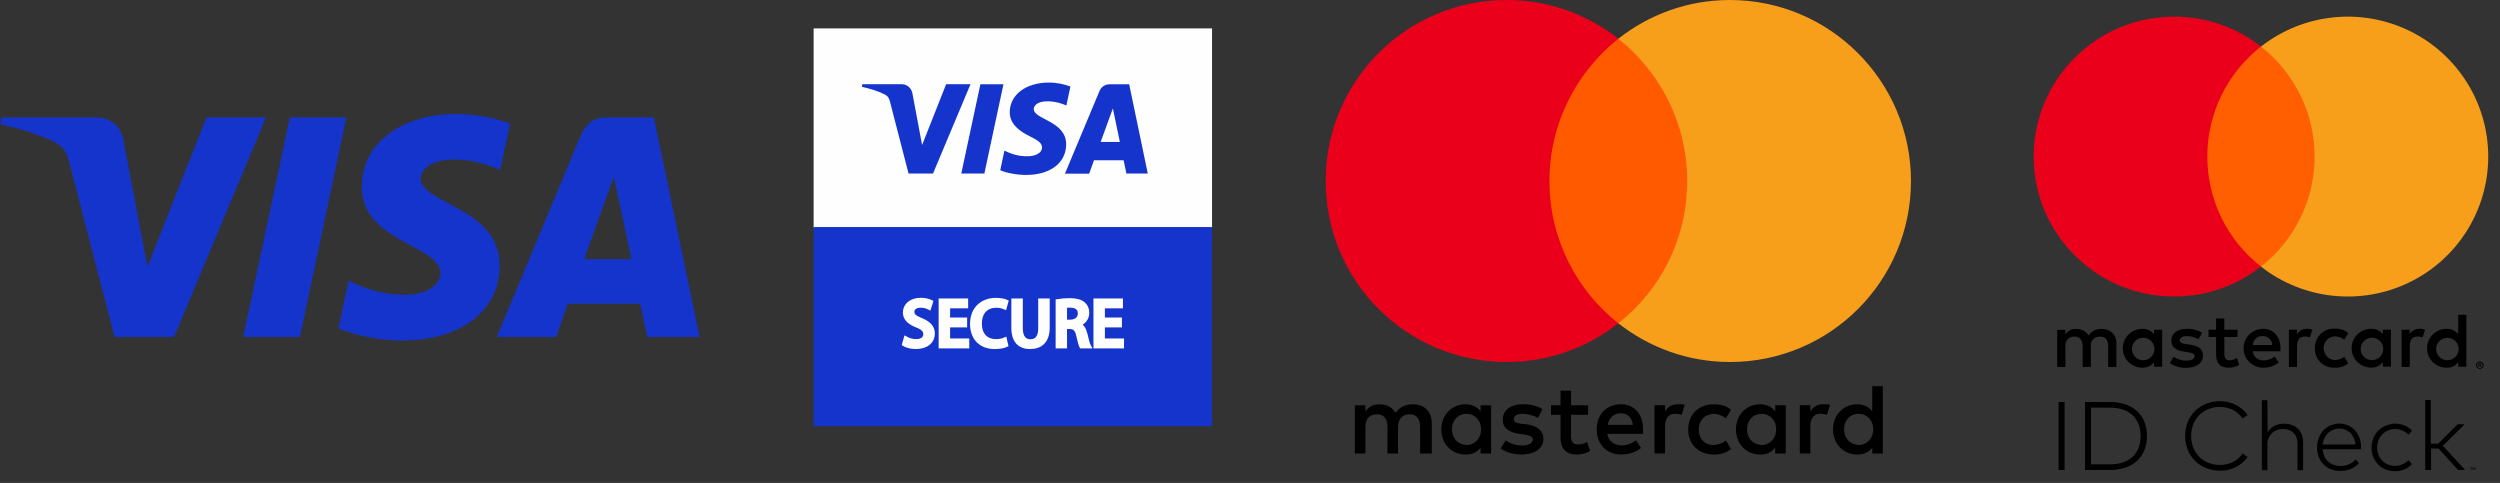 <svg width="176" height="34" viewBox="0 0 176 34" fill="none" xmlns="http://www.w3.org/2000/svg">
<rect x="0" y="0" width="176" height="34" fill="#333333" stroke="none"/>
<g clip-path="url(#clip0_1_112)">
<path d="M100.797 31.93V29.806C100.797 28.994 100.302 28.462 99.452 28.462C99.028 28.462 98.566 28.602 98.248 29.064C98.001 28.676 97.646 28.462 97.114 28.462C96.76 28.462 96.405 28.569 96.124 28.957V28.532H95.382V31.93H96.124V30.054C96.124 29.451 96.442 29.167 96.937 29.167C97.432 29.167 97.679 29.485 97.679 30.054V31.93H98.421V30.054C98.421 29.451 98.776 29.167 99.234 29.167C99.729 29.167 99.976 29.485 99.976 30.054V31.93H100.797ZM111.807 28.532H110.603V27.505H109.861V28.532H109.188V29.204H109.861V30.763C109.861 31.542 110.178 32 111.028 32C111.345 32 111.7 31.893 111.947 31.753L111.733 31.113C111.518 31.254 111.271 31.291 111.094 31.291C110.739 31.291 110.599 31.076 110.599 30.726V29.204H111.803V28.532H111.807ZM118.108 28.458C117.683 28.458 117.399 28.672 117.221 28.953V28.528H116.479V31.926H117.221V30.012C117.221 29.447 117.469 29.126 117.931 29.126C118.071 29.126 118.248 29.163 118.393 29.196L118.607 28.487C118.459 28.458 118.248 28.458 118.108 28.458ZM108.586 28.812C108.232 28.565 107.737 28.458 107.205 28.458C106.355 28.458 105.79 28.883 105.79 29.555C105.79 30.12 106.215 30.441 106.957 30.544L107.312 30.581C107.7 30.651 107.914 30.759 107.914 30.936C107.914 31.183 107.63 31.361 107.135 31.361C106.64 31.361 106.248 31.183 106.001 31.006L105.646 31.571C106.034 31.856 106.566 31.996 107.098 31.996C108.087 31.996 108.656 31.534 108.656 30.899C108.656 30.297 108.195 29.979 107.489 29.872L107.135 29.835C106.817 29.798 106.57 29.728 106.57 29.517C106.57 29.27 106.817 29.13 107.209 29.13C107.634 29.13 108.059 29.307 108.273 29.414L108.586 28.812ZM128.335 28.458C127.91 28.458 127.626 28.672 127.448 28.953V28.528H126.706V31.926H127.448V30.012C127.448 29.447 127.696 29.126 128.157 29.126C128.298 29.126 128.475 29.163 128.619 29.196L128.834 28.495C128.689 28.458 128.479 28.458 128.335 28.458ZM118.85 30.231C118.85 31.258 119.56 32 120.656 32C121.151 32 121.506 31.893 121.861 31.612L121.506 31.01C121.221 31.225 120.941 31.328 120.619 31.328C120.017 31.328 119.593 30.903 119.593 30.231C119.593 29.592 120.017 29.167 120.619 29.134C120.937 29.134 121.221 29.241 121.506 29.451L121.861 28.849C121.506 28.565 121.151 28.462 120.656 28.462C119.56 28.458 118.85 29.204 118.85 30.231ZM125.716 30.231V28.532H124.974V28.957C124.727 28.639 124.372 28.462 123.91 28.462C122.953 28.462 122.211 29.204 122.211 30.231C122.211 31.258 122.953 32 123.91 32C124.405 32 124.76 31.823 124.974 31.505V31.93H125.716V30.231ZM122.99 30.231C122.99 29.629 123.378 29.134 124.017 29.134C124.619 29.134 125.044 29.596 125.044 30.231C125.044 30.833 124.619 31.328 124.017 31.328C123.382 31.291 122.99 30.829 122.99 30.231ZM114.108 28.458C113.118 28.458 112.409 29.167 112.409 30.227C112.409 31.291 113.118 31.996 114.145 31.996C114.64 31.996 115.135 31.856 115.527 31.534L115.172 31.002C114.887 31.216 114.533 31.357 114.182 31.357C113.72 31.357 113.263 31.142 113.155 30.544H115.667C115.667 30.437 115.667 30.367 115.667 30.26C115.7 29.167 115.061 28.458 114.108 28.458ZM114.108 29.097C114.57 29.097 114.887 29.381 114.957 29.909H113.188C113.259 29.451 113.576 29.097 114.108 29.097ZM132.549 30.231V27.188H131.807V28.957C131.56 28.639 131.205 28.462 130.743 28.462C129.786 28.462 129.044 29.204 129.044 30.231C129.044 31.258 129.786 32 130.743 32C131.238 32 131.593 31.823 131.807 31.505V31.93H132.549V30.231ZM129.823 30.231C129.823 29.629 130.211 29.134 130.85 29.134C131.452 29.134 131.877 29.596 131.877 30.231C131.877 30.833 131.452 31.328 130.85 31.328C130.211 31.291 129.823 30.829 129.823 30.231ZM104.974 30.231V28.532H104.232V28.957C103.984 28.639 103.63 28.462 103.168 28.462C102.211 28.462 101.469 29.204 101.469 30.231C101.469 31.258 102.211 32 103.168 32C103.663 32 104.017 31.823 104.232 31.505V31.93H104.974V30.231ZM102.215 30.231C102.215 29.629 102.603 29.134 103.242 29.134C103.844 29.134 104.269 29.596 104.269 30.231C104.269 30.833 103.844 31.328 103.242 31.328C102.603 31.291 102.215 30.829 102.215 30.231Z" fill="black"/>
<path d="M119.489 2.727H108.339V22.76H119.489V2.727Z" fill="#FF5A00"/>
<path d="M109.081 12.742C109.081 8.672 110.995 5.06 113.931 2.726C111.77 1.027 109.044 0 106.071 0C99.028 0 93.329 5.699 93.329 12.742C93.329 19.786 99.028 25.485 106.071 25.485C109.044 25.485 111.77 24.458 113.931 22.759C110.99 20.458 109.081 16.812 109.081 12.742Z" fill="#EB001B"/>
<path d="M134.533 12.742C134.533 19.786 128.834 25.485 121.79 25.485C118.817 25.485 116.092 24.458 113.931 22.759C116.904 20.421 118.78 16.812 118.78 12.742C118.78 8.672 116.867 5.06 113.931 2.726C116.087 1.027 118.813 0 121.786 0C128.834 0 134.533 5.736 134.533 12.742Z" fill="#F79E1B"/>
</g>
<g clip-path="url(#clip1_1_112)">
<path d="M85.329 2H57.279V16.016H85.329V2Z" fill="#FEFEFE"/>
<path d="M85.329 15.984H57.279V30H85.329V15.984Z" fill="#1434CB"/>
<path d="M65.541 21.257C65.393 21.185 65.146 21.109 64.82 21.109C64.14 21.109 63.706 21.493 63.706 22.003C63.706 22.44 64.05 22.73 64.561 22.925C64.968 23.084 65.143 23.254 65.143 23.528C65.143 23.819 64.915 24.017 64.507 24.017C64.225 24.017 63.948 23.932 63.764 23.826L63.648 24.235C63.814 24.341 64.154 24.429 64.476 24.429C65.245 24.429 65.669 24.024 65.669 23.485C65.669 23.043 65.405 22.76 64.857 22.532C64.423 22.356 64.229 22.221 64.229 21.947C64.229 21.741 64.399 21.518 64.806 21.518C65.088 21.518 65.303 21.602 65.415 21.661L65.541 21.257ZM68.091 23.974H66.743V22.903H67.943V22.499H66.743V21.564H68.014V21.155H66.225V24.383H68.091V23.974ZM70.743 23.902C70.596 23.97 70.358 24.017 70.126 24.017C69.42 24.017 68.981 23.573 68.981 22.781C68.981 21.943 69.473 21.521 70.135 21.521C70.39 21.521 70.591 21.576 70.734 21.639L70.846 21.24C70.751 21.193 70.511 21.113 70.116 21.113C69.168 21.113 68.435 21.712 68.435 22.808C68.435 23.834 69.074 24.429 70.028 24.429C70.399 24.429 70.69 24.361 70.833 24.293L70.743 23.902ZM73.755 21.155H73.234V23.109C73.234 23.751 72.967 24.029 72.538 24.029C72.143 24.029 71.862 23.754 71.862 23.109V21.155H71.343V23.079C71.343 24.042 71.817 24.429 72.519 24.429C73.248 24.429 73.755 24.024 73.755 23.067V21.155ZM75.928 22.84C76.272 22.718 76.541 22.436 76.541 22.023C76.541 21.762 76.447 21.539 76.267 21.391C76.053 21.21 75.74 21.134 75.292 21.134C74.984 21.134 74.679 21.164 74.461 21.202V24.383H74.975V23.018H75.288C75.651 23.018 75.816 23.182 75.91 23.611C75.995 24.007 76.075 24.29 76.124 24.383H76.662C76.594 24.26 76.509 23.927 76.407 23.506C76.325 23.165 76.182 22.938 75.928 22.848V22.84ZM74.975 22.65V21.543C75.038 21.526 75.163 21.514 75.338 21.514C75.709 21.514 76.022 21.657 76.022 22.073C76.022 22.419 75.753 22.65 75.324 22.65H74.975ZM78.987 23.974H77.641V22.903H78.84V22.499H77.641V21.564H78.912V21.155H77.123V24.383H78.987V23.974Z" fill="#FEFEFE" stroke="#FEFEFE" stroke-width="0.288"/>
<path fill-rule="evenodd" clip-rule="evenodd" d="M70.643 5.934L69.299 12.218H67.674L69.019 5.934H70.643ZM77.487 9.992L78.346 7.63L78.838 9.992H77.487ZM79.3 12.218H80.804L79.494 5.934H78.105C77.791 5.934 77.531 6.118 77.41 6.396L74.972 12.225H76.678L77.016 11.284H79.102L79.3 12.218ZM75.058 10.166C75.063 8.508 72.764 8.416 72.778 7.674C72.783 7.448 73 7.21 73.469 7.149C73.7 7.119 74.34 7.096 75.072 7.427L75.357 6.092C74.967 5.948 74.461 5.812 73.835 5.812C72.23 5.812 71.096 6.666 71.086 7.891C71.077 8.797 71.896 9.298 72.514 9.602C73.145 9.91 73.357 10.108 73.357 10.383C73.352 10.802 72.851 10.99 72.384 11C71.564 11.014 71.091 10.778 70.711 10.605L70.417 11.982C70.797 12.157 71.497 12.311 72.225 12.316C73.936 12.32 75.049 11.471 75.058 10.166ZM68.321 5.934L65.684 12.218H63.962L62.666 7.201C62.589 6.893 62.522 6.778 62.281 6.647C61.89 6.435 61.243 6.237 60.676 6.111L60.714 5.929H63.481C63.833 5.929 64.151 6.165 64.233 6.57L64.916 10.209L66.608 5.929H68.321V5.934Z" fill="#1434CB"/>
</g>
<g clip-path="url(#clip2_1_112)">
<path d="M32.09 8.023C28.595 8.023 25.471 9.835 25.471 13.182C25.471 17.021 31.011 17.287 31.011 19.215C31.011 20.027 30.08 20.754 28.491 20.754C26.235 20.754 24.549 19.739 24.549 19.739L23.828 23.117C23.828 23.117 25.77 23.975 28.348 23.975C32.17 23.975 35.177 22.074 35.177 18.669C35.177 14.613 29.614 14.355 29.614 12.566C29.614 11.929 30.378 11.232 31.963 11.232C33.751 11.232 35.21 11.971 35.21 11.971L35.916 8.709C35.916 8.709 34.328 8.023 32.09 8.023H32.09ZM0.109 8.27L0.024 8.762C0.024 8.762 1.495 9.031 2.82 9.568C4.525 10.184 4.646 10.543 4.934 11.655L8.063 23.72H12.259L18.723 8.27H14.537L10.383 18.775L8.689 9.87C8.533 8.851 7.746 8.269 6.783 8.269H0.11L0.109 8.27ZM20.406 8.27L17.122 23.72H21.114L24.386 8.27H20.406ZM42.668 8.27C41.706 8.27 41.196 8.785 40.822 9.686L34.974 23.72H39.16L39.969 21.381H45.069L45.561 23.72H49.254L46.033 8.27H42.668ZM43.213 12.444L44.454 18.242H41.13L43.213 12.444H43.213Z" fill="#1434CB"/>
</g>
<path fill-rule="evenodd" clip-rule="evenodd" d="M173.631 24.523V22.164H173.06V23.532C172.863 23.28 172.556 23.137 172.236 23.149C171.477 23.149 170.862 23.762 170.862 24.517C170.862 25.273 171.477 25.885 172.236 25.885C172.556 25.897 172.863 25.755 173.06 25.502V25.82H173.631V24.523ZM156.59 23.215H157.524V23.726H156.595V24.93C156.595 25.193 156.7 25.368 156.974 25.368C157.153 25.355 157.325 25.296 157.474 25.198L157.639 25.686C157.425 25.819 157.177 25.889 156.925 25.888C156.249 25.888 156.013 25.527 156.013 24.919V23.726H155.48V23.215H156.013V22.421H156.59V23.215ZM148.992 25.839V24.197C149.011 23.918 148.909 23.644 148.711 23.445C148.514 23.245 148.24 23.141 147.959 23.157C147.589 23.133 147.235 23.311 147.036 23.622C146.854 23.321 146.521 23.142 146.168 23.157C145.861 23.142 145.568 23.29 145.399 23.546V23.223H144.827V25.839H145.404V24.389C145.379 24.207 145.437 24.025 145.561 23.89C145.686 23.756 145.864 23.684 146.047 23.694C146.426 23.694 146.618 23.94 146.618 24.383V25.839H147.195V24.389C147.171 24.208 147.229 24.026 147.354 23.891C147.478 23.757 147.655 23.685 147.838 23.694C148.228 23.694 148.415 23.94 148.415 24.383V25.839H148.992ZM171.648 31.235H171.123L171.126 28.159H170.736V33.084H171.148V31.577H171.673L173.046 33.084H173.543L171.978 31.385L173.516 29.867H173.021L171.648 31.235ZM159.864 30.159C159.776 30.239 159.7 30.331 159.639 30.433L159.625 28.176H159.235V33.101H159.625V31.268C159.624 31.119 159.653 30.972 159.71 30.835C159.763 30.708 159.842 30.593 159.941 30.496C160.039 30.401 160.156 30.326 160.284 30.277C160.419 30.225 160.563 30.199 160.707 30.2C160.857 30.198 161.006 30.222 161.147 30.272C161.27 30.316 161.381 30.387 161.474 30.48C161.565 30.573 161.635 30.686 161.677 30.811C161.724 30.952 161.748 31.1 161.746 31.248V33.101H162.138V31.128C162.142 30.941 162.108 30.755 162.039 30.581C161.979 30.426 161.885 30.287 161.765 30.173C161.64 30.059 161.493 29.971 161.333 29.916C161.157 29.854 160.971 29.824 160.784 29.826C160.673 29.826 160.563 29.838 160.455 29.861C160.345 29.885 160.239 29.922 160.139 29.971C160.039 30.02 159.946 30.084 159.864 30.159ZM156.281 28.244C156.479 28.244 156.677 28.267 156.87 28.312C157.06 28.356 157.245 28.422 157.419 28.509C157.584 28.593 157.737 28.697 157.875 28.819C158.01 28.938 158.128 29.076 158.224 29.229L157.875 29.462C157.793 29.336 157.694 29.222 157.581 29.122C157.468 29.021 157.342 28.935 157.208 28.865C157.068 28.794 156.921 28.739 156.768 28.704C156.609 28.665 156.446 28.646 156.282 28.646C156.008 28.644 155.737 28.694 155.483 28.794C155.242 28.888 155.024 29.029 154.84 29.21C154.655 29.395 154.509 29.614 154.411 29.856C154.203 30.393 154.203 30.988 154.411 31.525C154.509 31.766 154.655 31.986 154.84 32.17C155.024 32.351 155.242 32.493 155.483 32.586C155.737 32.686 156.008 32.736 156.282 32.734C156.445 32.735 156.607 32.716 156.765 32.679C157.071 32.613 157.355 32.469 157.59 32.264C157.703 32.164 157.802 32.048 157.883 31.922L158.227 32.17C158.127 32.319 158.008 32.455 157.872 32.573C157.735 32.692 157.582 32.794 157.419 32.877C157.25 32.962 157.071 33.028 156.886 33.071C156.364 33.189 155.817 33.149 155.318 32.956C155.027 32.841 154.762 32.67 154.538 32.452C154.315 32.232 154.139 31.968 154.021 31.678C153.772 31.042 153.772 30.336 154.021 29.7C154.139 29.409 154.315 29.146 154.538 28.925C154.762 28.708 155.027 28.536 155.318 28.422C155.625 28.302 155.952 28.242 156.281 28.244ZM148.541 28.299C148.909 28.293 149.275 28.35 149.623 28.466C149.929 28.566 150.21 28.729 150.448 28.944C150.674 29.155 150.852 29.413 150.967 29.7C151.209 30.34 151.209 31.046 150.967 31.686C150.852 31.973 150.674 32.231 150.448 32.441C150.21 32.657 149.929 32.82 149.623 32.92C149.275 33.036 148.909 33.093 148.541 33.087H146.786V28.299H148.541ZM144.926 33.087H145.347V28.299H144.926V33.087ZM174.043 32.926H173.983V33.087H173.953V32.926H173.892V32.896H174.046L174.043 32.926ZM174.28 33.087H174.249V32.931L174.194 33.068H174.161L174.106 32.931V33.087H174.076V32.896H174.123L174.178 33.032L174.233 32.896H174.28V33.087ZM147.206 32.69V28.695L148.544 28.701C148.858 28.695 149.171 28.743 149.47 28.84C149.721 28.925 149.952 29.062 150.145 29.243C150.33 29.42 150.471 29.636 150.56 29.875C150.746 30.406 150.746 30.985 150.56 31.517C150.472 31.755 150.33 31.97 150.145 32.146C149.951 32.326 149.721 32.463 149.47 32.548C149.171 32.648 148.857 32.696 148.541 32.69H147.206ZM164.704 29.826C164.91 29.823 165.114 29.865 165.303 29.946C165.484 30.025 165.647 30.14 165.781 30.285C165.919 30.437 166.027 30.613 166.099 30.805C166.179 31.017 166.22 31.241 166.22 31.467V31.552V31.629H163.512C163.522 31.801 163.565 31.97 163.638 32.127C163.704 32.268 163.797 32.394 163.913 32.499C164.026 32.6 164.157 32.678 164.3 32.729C164.449 32.782 164.606 32.809 164.764 32.808C164.973 32.812 165.18 32.77 165.371 32.685C165.551 32.602 165.715 32.488 165.855 32.348L166.064 32.622C165.969 32.718 165.864 32.805 165.751 32.879C165.648 32.946 165.538 33.001 165.424 33.043C165.314 33.084 165.201 33.112 165.086 33.128C164.971 33.144 164.855 33.153 164.74 33.153C164.517 33.155 164.296 33.114 164.089 33.032C163.896 32.956 163.721 32.84 163.575 32.693C163.429 32.544 163.315 32.366 163.24 32.17C163.157 31.956 163.116 31.727 163.119 31.497C163.116 31.269 163.157 31.043 163.24 30.83C163.312 30.631 163.423 30.449 163.567 30.294C163.711 30.145 163.884 30.028 164.075 29.949C164.277 29.862 164.495 29.817 164.715 29.817L164.704 29.826ZM164.253 30.255C164.397 30.198 164.55 30.169 164.704 30.17C164.991 30.168 165.267 30.281 165.47 30.482C165.572 30.584 165.654 30.703 165.712 30.835C165.775 30.98 165.813 31.135 165.825 31.292H163.514C163.531 31.136 163.574 30.983 163.641 30.841C163.703 30.709 163.789 30.589 163.894 30.488C163.998 30.388 164.12 30.309 164.253 30.255ZM168.615 29.826C168.844 29.823 169.071 29.867 169.283 29.954C169.484 30.037 169.663 30.164 169.808 30.326L169.555 30.6C169.433 30.477 169.29 30.378 169.132 30.307C168.966 30.236 168.788 30.2 168.607 30.203C168.438 30.202 168.271 30.236 168.116 30.302C167.967 30.366 167.832 30.459 167.72 30.575C167.602 30.692 167.508 30.832 167.445 30.986C167.319 31.32 167.319 31.689 167.445 32.023C167.563 32.328 167.801 32.572 168.105 32.699C168.26 32.765 168.427 32.798 168.596 32.797C168.779 32.799 168.96 32.762 169.126 32.688C169.285 32.617 169.43 32.519 169.555 32.398L169.799 32.671C169.654 32.833 169.475 32.96 169.275 33.043C169.064 33.13 168.838 33.174 168.61 33.172C168.381 33.175 168.154 33.132 167.942 33.046C167.546 32.886 167.233 32.57 167.077 32.173C166.915 31.749 166.915 31.279 167.077 30.854C167.232 30.456 167.545 30.14 167.942 29.979C168.155 29.879 168.386 29.824 168.621 29.817L168.615 29.826ZM162.397 23.149C162.113 23.141 161.847 23.288 161.704 23.532V23.215H161.138V25.831H161.71V24.364C161.71 23.932 161.897 23.691 162.259 23.691C162.381 23.689 162.503 23.712 162.616 23.756L162.792 23.209C162.662 23.163 162.524 23.139 162.386 23.138L162.397 23.149ZM153.958 23.149C154.334 23.136 154.706 23.231 155.029 23.423L154.777 23.882C154.526 23.739 154.242 23.661 153.953 23.658C153.639 23.658 153.453 23.789 153.453 23.965C153.453 24.14 153.65 24.189 153.898 24.222L154.172 24.26C154.744 24.342 155.09 24.544 155.09 25.043C155.09 25.541 154.65 25.896 153.892 25.896C153.486 25.907 153.088 25.788 152.755 25.557L153.03 25.114C153.282 25.3 153.589 25.396 153.903 25.387C154.293 25.387 154.502 25.272 154.502 25.07C154.502 24.922 154.354 24.84 154.04 24.796L153.766 24.758C153.178 24.676 152.859 24.413 152.859 23.986C152.859 23.466 153.293 23.149 153.958 23.149ZM170.332 23.149C170.049 23.141 169.783 23.288 169.64 23.532V23.215H169.074V25.831H169.646V24.364C169.646 23.932 169.832 23.691 170.195 23.691C170.317 23.689 170.438 23.712 170.552 23.756L170.728 23.209C170.597 23.163 170.46 23.139 170.321 23.138L170.332 23.149ZM163.368 25.51C163.101 25.249 162.957 24.889 162.971 24.517V24.506C162.957 24.135 163.101 23.774 163.368 23.514C163.634 23.253 163.999 23.117 164.371 23.138C164.715 23.121 165.052 23.232 165.316 23.45L165.042 23.91C164.844 23.76 164.603 23.677 164.355 23.674C163.917 23.71 163.58 24.074 163.58 24.512C163.58 24.949 163.917 25.314 164.355 25.349C164.603 25.346 164.844 25.264 165.042 25.114L165.316 25.573C165.052 25.791 164.715 25.903 164.371 25.885C163.999 25.906 163.634 25.77 163.368 25.51ZM168.322 24.517V23.209H167.75V23.527C167.553 23.274 167.247 23.132 166.926 23.144C166.168 23.144 165.553 23.756 165.553 24.512C165.553 25.267 166.168 25.88 166.926 25.88C167.247 25.892 167.553 25.749 167.75 25.497V25.814H168.322V24.517ZM167.018 23.773C166.586 23.757 166.221 24.088 166.195 24.517C166.181 24.736 166.259 24.951 166.41 25.109C166.561 25.268 166.772 25.357 166.992 25.355C167.424 25.352 167.775 25.007 167.782 24.576C167.789 24.146 167.449 23.79 167.018 23.773ZM159.301 23.149C158.542 23.16 157.936 23.781 157.947 24.536C157.957 25.292 158.581 25.896 159.339 25.885C159.731 25.899 160.114 25.769 160.416 25.519L160.141 25.097C159.924 25.27 159.656 25.367 159.378 25.371C158.985 25.405 158.637 25.121 158.592 24.731H160.545V24.512C160.545 23.691 160.034 23.144 159.298 23.144L159.301 23.149ZM159.765 23.838C159.641 23.719 159.473 23.654 159.301 23.658H159.29C158.923 23.645 158.613 23.927 158.592 24.293H159.966C159.962 24.121 159.89 23.957 159.765 23.838ZM172.327 23.779C171.896 23.763 171.531 24.093 171.505 24.523C171.491 24.741 171.568 24.956 171.72 25.115C171.871 25.274 172.082 25.363 172.302 25.36C172.734 25.358 173.084 25.012 173.091 24.582C173.098 24.152 172.759 23.795 172.327 23.779ZM152.214 24.523V23.215H151.643V23.532C151.446 23.28 151.139 23.137 150.818 23.149C150.06 23.149 149.445 23.762 149.445 24.517C149.445 25.273 150.06 25.885 150.818 25.885C151.139 25.897 151.446 25.755 151.643 25.502V25.82H152.214V24.523ZM150.91 23.779C150.479 23.763 150.113 24.093 150.088 24.523C150.073 24.741 150.151 24.956 150.302 25.115C150.453 25.274 150.664 25.363 150.884 25.36C151.316 25.358 151.667 25.012 151.674 24.582C151.681 24.152 151.342 23.795 150.91 23.779ZM174.582 25.45C174.617 25.45 174.653 25.456 174.686 25.469C174.718 25.482 174.746 25.501 174.771 25.524C174.795 25.548 174.815 25.576 174.829 25.606C174.857 25.671 174.857 25.744 174.829 25.809C174.815 25.839 174.795 25.867 174.771 25.891C174.746 25.914 174.718 25.933 174.686 25.945C174.653 25.96 174.618 25.967 174.582 25.967C174.475 25.967 174.379 25.905 174.334 25.809C174.307 25.744 174.307 25.671 174.334 25.606C174.348 25.576 174.368 25.548 174.392 25.524C174.417 25.501 174.446 25.482 174.477 25.469C174.511 25.456 174.546 25.45 174.582 25.45ZM174.661 25.896C174.636 25.907 174.609 25.913 174.582 25.913V25.915C174.554 25.915 174.527 25.908 174.502 25.896C174.477 25.886 174.455 25.871 174.436 25.852C174.365 25.775 174.365 25.656 174.436 25.579C174.455 25.56 174.477 25.545 174.502 25.535C174.527 25.524 174.554 25.519 174.582 25.519C174.609 25.519 174.636 25.524 174.661 25.535C174.685 25.546 174.706 25.56 174.724 25.579C174.796 25.656 174.796 25.775 174.724 25.852C174.706 25.871 174.685 25.886 174.661 25.896ZM174.598 25.587C174.624 25.586 174.649 25.594 174.67 25.609C174.687 25.623 174.696 25.645 174.694 25.666C174.695 25.685 174.688 25.703 174.675 25.716C174.659 25.73 174.639 25.739 174.617 25.74L174.697 25.831H174.634L174.56 25.74H174.535V25.831H174.483V25.59L174.598 25.587ZM174.538 25.699V25.634L174.598 25.65C174.609 25.647 174.62 25.647 174.631 25.65C174.635 25.658 174.635 25.667 174.631 25.675C174.635 25.682 174.635 25.692 174.631 25.699C174.62 25.703 174.609 25.703 174.598 25.699H174.538Z" fill="black"/>
<path d="M163.498 3.277H154.845V18.767H163.498V3.277Z" fill="#FF5F00"/>
<path d="M155.395 11.024C155.391 8.001 156.784 5.144 159.171 3.278C155.117 0.104 149.295 0.566 145.796 4.34C142.298 8.113 142.298 13.932 145.796 17.705C149.295 21.479 155.117 21.942 159.171 18.767C156.785 16.902 155.392 14.046 155.395 11.024Z" fill="#EB001B"/>
<path d="M175.172 11.025C175.172 14.796 173.01 18.237 169.605 19.885C166.199 21.533 162.148 21.099 159.172 18.769C161.557 16.901 162.95 14.046 162.95 11.024C162.95 8.001 161.557 5.146 159.172 3.279C162.148 0.948 166.199 0.514 169.605 2.162C173.01 3.81 175.172 7.251 175.172 11.022V11.025Z" fill="#F79E1B"/>
<defs>
<clipPath id="clip0_1_112">
<rect width="41.204" height="32" fill="white" transform="translate(93.329)"/>
</clipPath>
<clipPath id="clip1_1_112">
<rect width="28.049" height="28" fill="white" transform="translate(57.279 2)"/>
</clipPath>
<clipPath id="clip2_1_112">
<rect width="49.279" height="16" fill="white" transform="translate(0 8)"/>
</clipPath>
</defs>
</svg>
